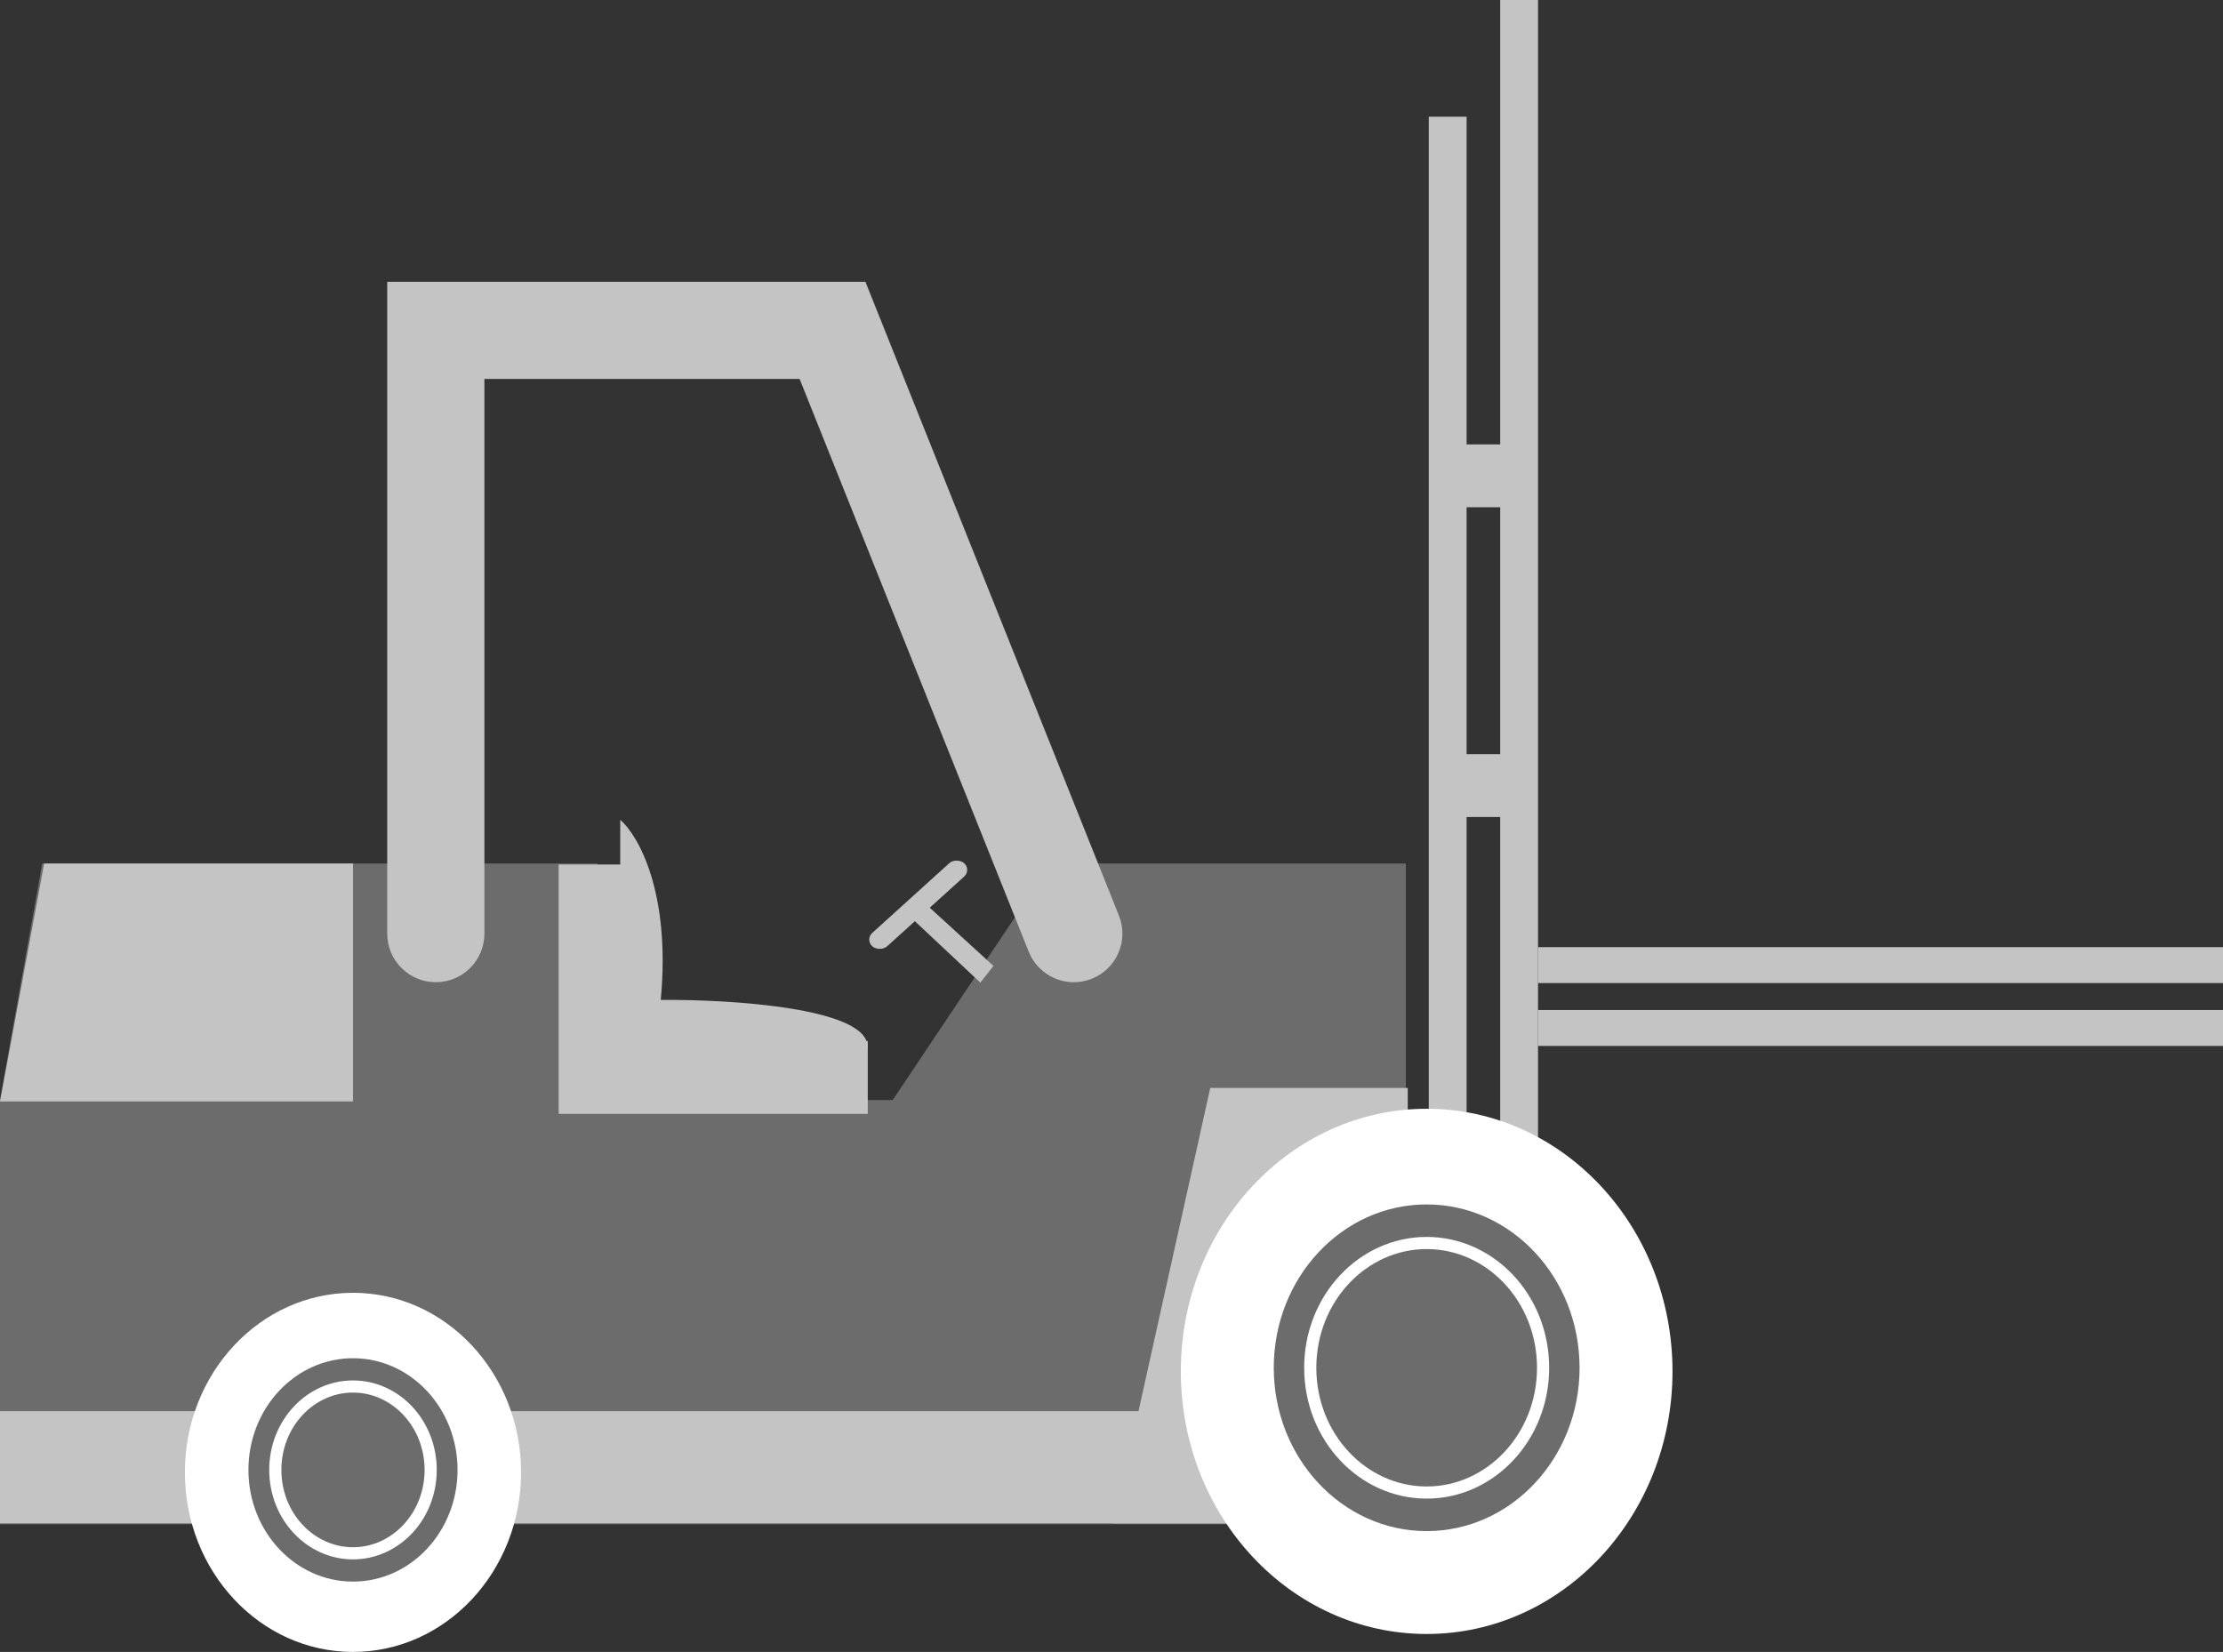 <svg width="183" height="136" viewBox="0 0 183 136" fill="none" xmlns="http://www.w3.org/2000/svg">
<rect x="0" y="0" width="183" height="136" fill="#333333" stroke="none"/>
<path d="M0 90.564V125.491H115.731V71.091H86.509L73.489 90.564H49.186V71.091H3.472L0 90.564Z" fill="#6C6C6C"/>
<rect y="116.178" width="115.888" height="9.239" fill="#C4C4C4"/>
<path d="M99.629 89.569H115.888V125.417H91.673L99.629 89.569Z" fill="#C4C4C4"/>
<path d="M3.632 71.091H29.059V90.678H0L3.632 71.091Z" fill="#C4C4C4"/>
<rect x="117.618" y="9.609" width="3.113" height="83.152" fill="#C4C4C4"/>
<rect x="123.499" width="3.113" height="94.239" fill="#C4C4C4"/>
<rect x="119.348" y="36.587" width="5.881" height="5.174" fill="#C4C4C4"/>
<rect x="119.348" y="62.087" width="5.881" height="5.174" fill="#C4C4C4"/>
<rect x="126.612" y="77.978" width="56.388" height="2.957" fill="#C4C4C4"/>
<rect x="126.612" y="83.152" width="56.388" height="2.957" fill="#C4C4C4"/>
<rect width="10.202" height="1.646" rx="0.823" transform="matrix(0.741 -0.671 0.742 0.671 71.198 77.355)" fill="#C4C4C4"/>
<path d="M76.027 74.261L81.785 79.522L80.703 80.896L74.791 75.351L76.027 74.261Z" fill="#C4C4C4"/>
<path d="M51.059 67.493V86.233H71.415C71.555 82.974 60.125 82.268 54.393 82.322C55.235 73.457 52.521 68.742 51.059 67.493Z" fill="#C4C4C4"/>
<path d="M48.988 71.173V88.701H71.436" stroke="#C4C4C4" stroke-width="6"/>
<path d="M35.877 27.2V23.2H31.877V27.2H35.877ZM68.535 27.2L72.249 25.715L71.243 23.2H68.535V27.2ZM84.684 78.348C85.504 80.4 87.832 81.397 89.883 80.577C91.934 79.757 92.932 77.429 92.112 75.378L84.684 78.348ZM31.877 76.863C31.877 79.072 33.668 80.863 35.877 80.863C38.086 80.863 39.877 79.072 39.877 76.863H31.877ZM35.877 31.2H68.535V23.2H35.877V31.2ZM64.821 28.686L84.684 78.348L92.112 75.378L72.249 25.715L64.821 28.686ZM39.877 76.863V27.2H31.877V76.863H39.877Z" fill="#C4C4C4"/>
<ellipse cx="29.058" cy="121.217" rx="13.837" ry="14.783" fill="white"/>
<ellipse cx="29.058" cy="121.014" rx="8.607" ry="9.195" fill="#6C6C6C"/>
<path d="M35.453 121.014C35.453 124.837 32.559 127.88 29.058 127.88C25.557 127.88 22.663 124.837 22.663 121.014C22.663 117.19 25.557 114.148 29.058 114.148C32.559 114.148 35.453 117.19 35.453 121.014Z" stroke="white"/>
<ellipse cx="117.445" cy="112.902" rx="20.237" ry="21.62" fill="white"/>
<ellipse cx="117.445" cy="112.605" rx="12.587" ry="13.447" fill="#6C6C6C"/>
<path d="M127.029 112.605C127.029 118.31 122.708 122.878 117.445 122.878C112.183 122.878 107.861 118.31 107.861 112.605C107.861 106.9 112.183 102.333 117.445 102.333C122.708 102.333 127.029 106.9 127.029 112.605Z" stroke="white"/>
</svg>
